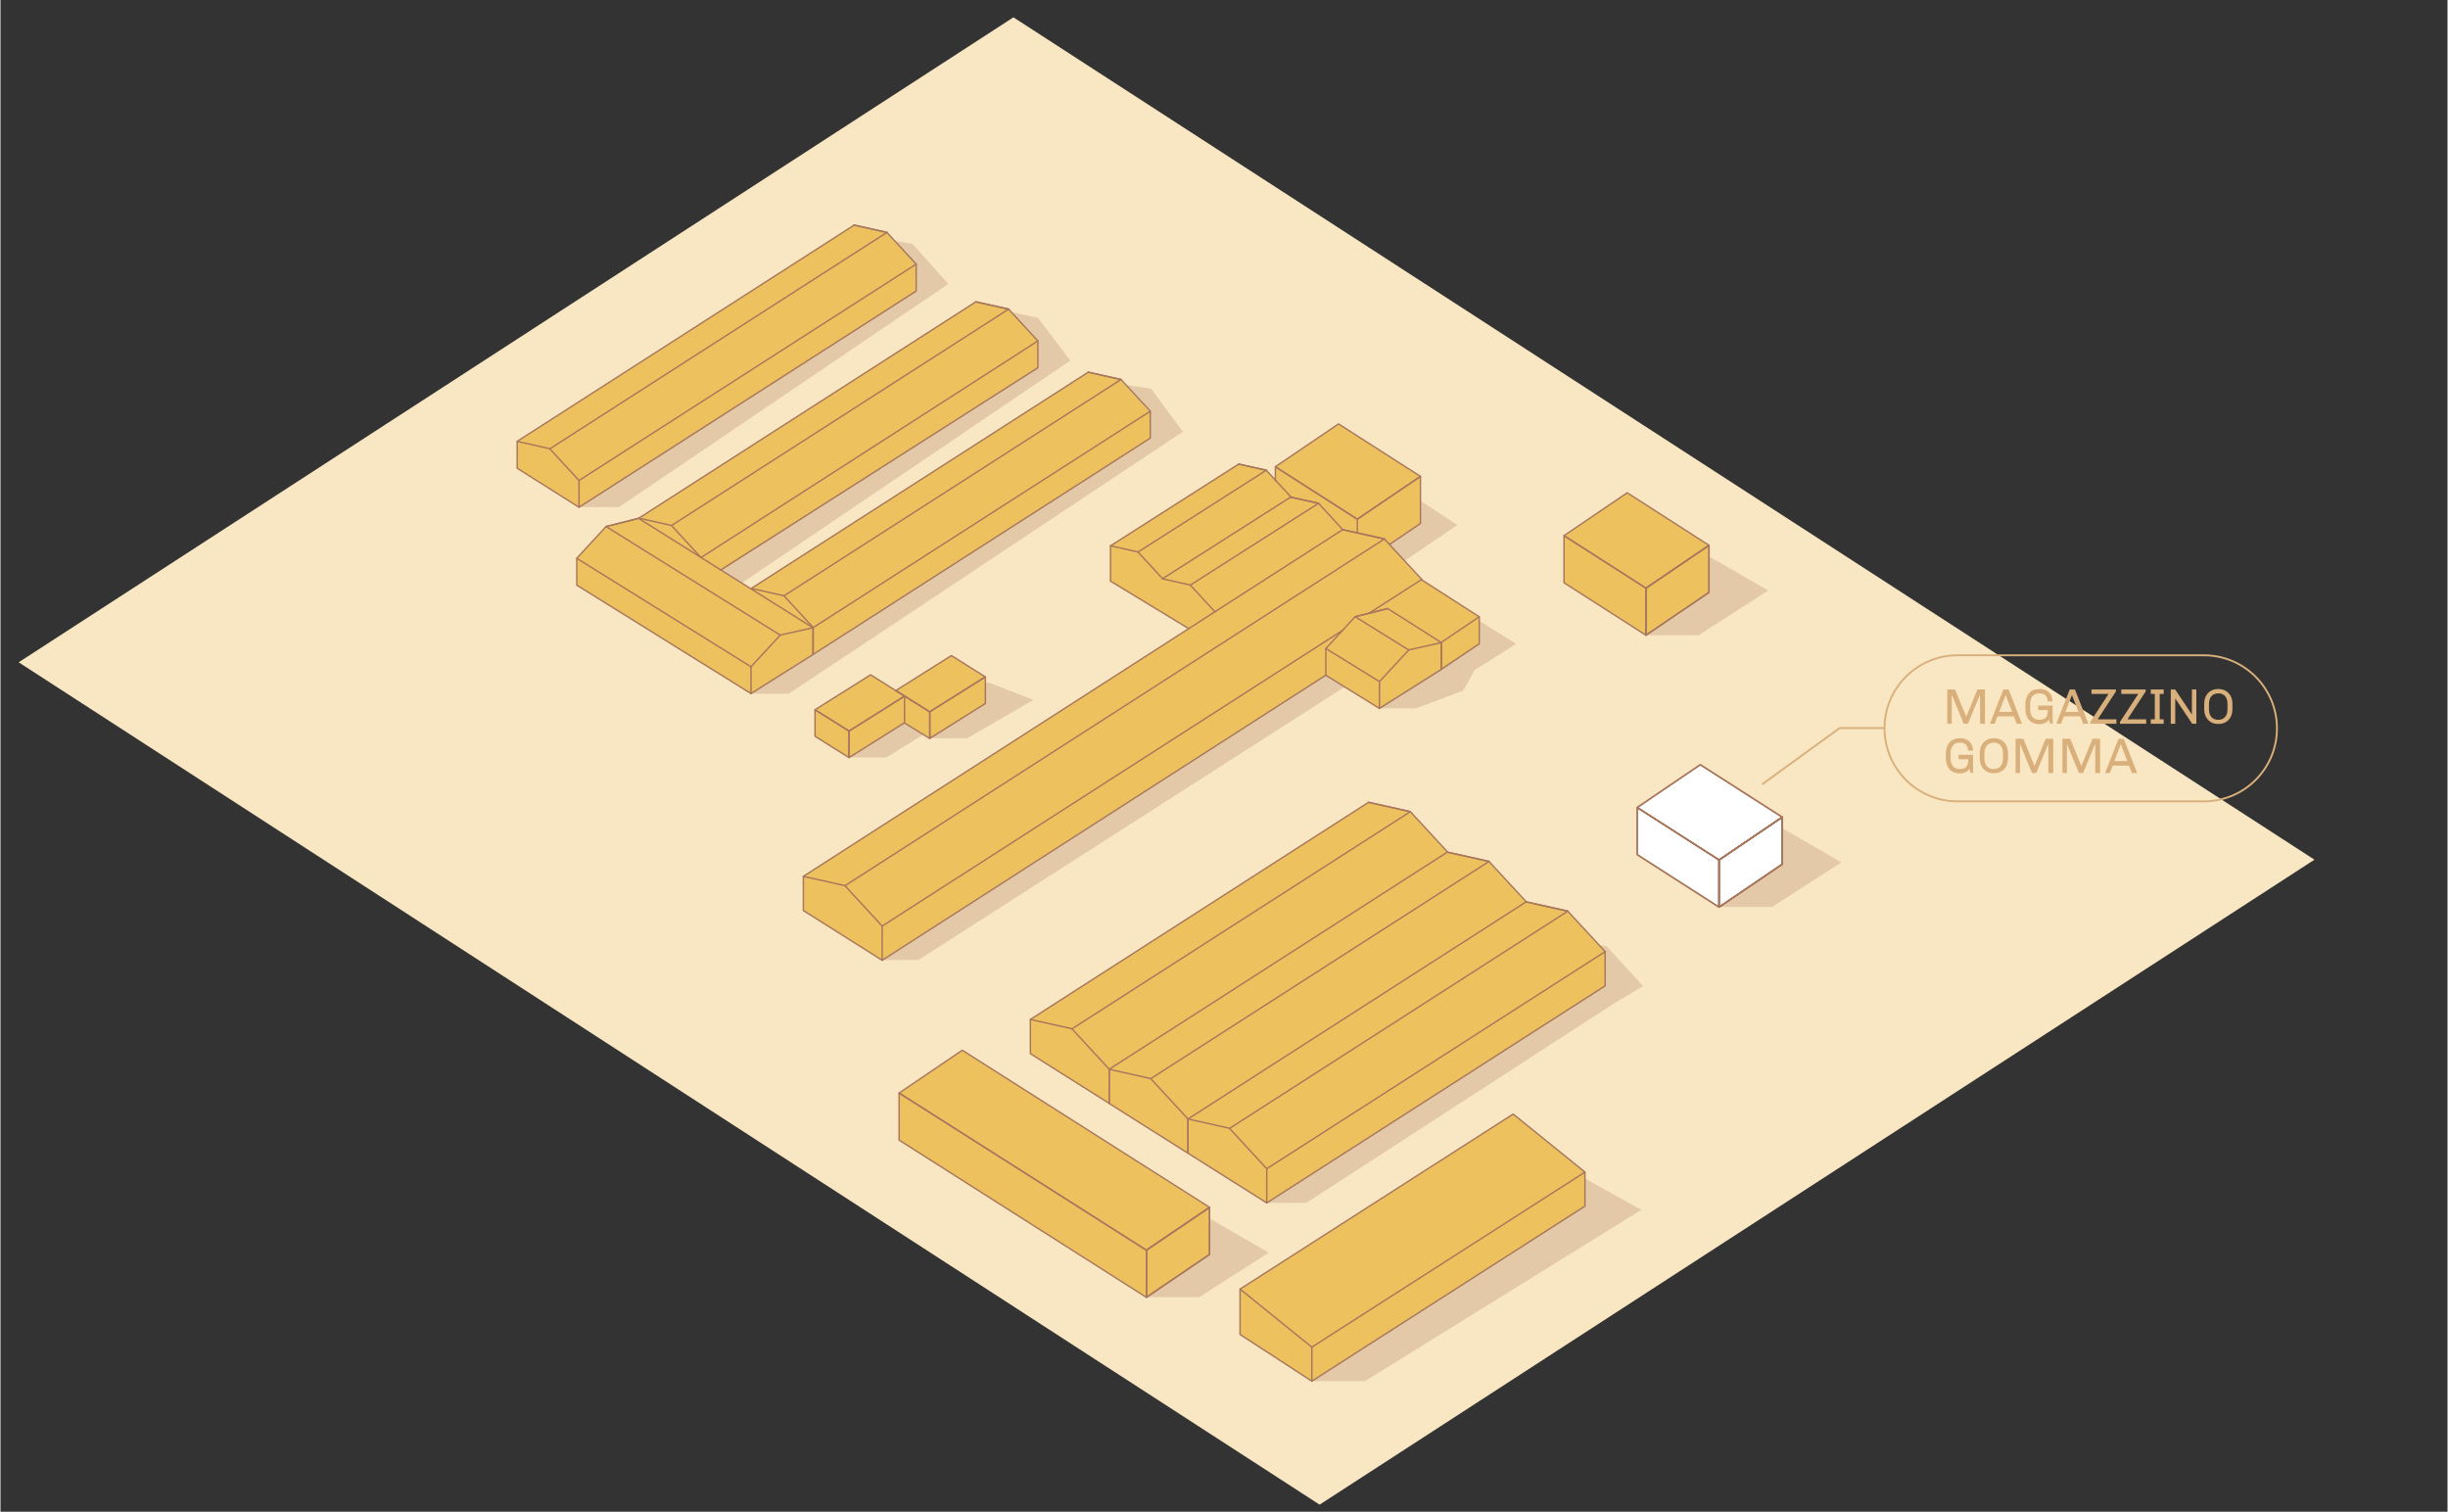 <?xml version="1.0" encoding="utf-8"?>
<svg xmlns="http://www.w3.org/2000/svg" xmlns:xlink="http://www.w3.org/1999/xlink" version="1.1" id="Livello_1" x="0px" y="0px" viewBox="0 0 2583.9 1596.2" style="enable-background:new 0 0 2583.9 1596.2;" xml:space="preserve" width="2000" height="1235">
<rect x="0" y="0" width="2583.9" height="1596.2" fill="#333333" stroke="none"/>
<style type="text/css">
	.st0{fill:#E5B017;}
	.st1{fill:#F9E7C3;}
	.st2{fill:#EDC25E;}
	.st3{fill:#FFFFFF;}
	.st4{fill:none;stroke:#D9B07C;stroke-width:2;stroke-miterlimit:10;}
	.st5{fill:none;stroke:#A7765C;stroke-width:1.5;stroke-linecap:round;stroke-linejoin:round;}
	.st6{opacity:0.2;}
	.st7{fill:#8D5235;}
	.st8{fill:#D9B07C;}
</style>
<g id="BASE">
	<polygon class="st0" points="545.7,465.7 901.5,238 936,245.4 966.9,278.9 966.8,307.3 611,535.6 545.2,494.4  "/>
	<polygon class="st0" points="792.2,621.2 1148.7,393 1183.2,400.5 1214.1,434 1214.1,462.3 858.2,690.7 857.8,662.5  "/>
	<polygon class="st0" points="674.1,547.1 1029.9,318.7 1064.5,326.4 1095.4,360 1095.2,388 761,601.7 740,588.9  "/>
	<polygon class="st1" points="2443.4,907.7 1392.9,1588.7 19.2,699.3 1069.6,18.3  "/>
</g>
<g id="MAG_GOMMA">
	<polygon class="st2" points="545.9,466 901.1,237.8 935.6,245.3 966.7,279.2 966.8,307.5 611.3,535.3 545.3,494.5  "/>
	<polygon class="st2" points="674.5,546.6 1029.7,318.4 1064.2,325.9 1095.3,359.8 1095.4,388 740,615.8 673.9,575.1  "/>
	<polygon class="st2" points="792.6,621.5 1147.8,393.3 1182.3,400.8 1213.4,434.7 1213.5,463 858,690.8 792,650  "/>
	<polygon class="st2" points="608.5,617.8 608.5,589.5 639.9,556 674.3,547.5 857.4,663.4 857.9,690.4 792.5,732.5  "/>
	<path class="st2" d="M860.1,749.7l58.7-37.1l35.5,22.6c0,0,0.2,27.9,0.2,28.1s-58.8,36.4-58.8,36.4l-35.8-22L860.1,749.7   L860.1,749.7z"/>
	<path class="st2" d="M944.9,729.4l59.2-37.1l36.1,23.2c0,0-0.5,27.3-0.5,27.5s-58.5,36.4-58.5,36.4L945.9,758L944.9,729.4   L944.9,729.4z"/>
	<polygon class="st2" points="1171.9,613.9 1172.1,576.2 1307.4,490.1 1336.2,496.5 1362.6,525 1391.5,531.7 1417,559.2    1461.1,568.8 1500.8,612.4 1446.1,647.1 1430.2,651.5 1416.4,666.5 1399.2,684.5 1399.6,712.7 931,1013.4 847.3,961.3 847.7,925.3    1255.2,663.7  "/>
	<polygon class="st2" points="1561.1,651.5 1561.7,679.9 1456.3,747.7 1399.6,712.7 1399.2,684.5 1430.2,651.5 1446.1,647.1    1500.8,612.4  "/>
	<polygon class="st2" points="1346.4,492.9 1412.9,447.8 1499.2,503.2 1499.4,552.7 1466.5,575 1461.1,568.8 1417,559.2    1391.5,531.7 1362.6,525 1346.3,507  "/>
	<polygon class="st2" points="1651.4,565.9 1717.1,520.3 1803.6,576 1804.2,625.6 1737.9,670.4 1650.9,615.2  "/>
	<polygon class="st2" points="1308.9,1361.1 1597.3,1176.3 1673.1,1237.6 1673.1,1273.5 1384.7,1458.3 1308.9,1409  "/>
	<polygon class="st2" points="1087.3,1112.4 1087.3,1076.4 1444.6,847.3 1488.4,857 1527.8,899.7 1571.3,909.6 1610.9,952.3    1654.6,962.1 1694.3,1004.9 1694.3,1041.1 1337.2,1269.9  "/>
	<polygon class="st3" points="1728.5,853.3 1794.2,807.7 1880.7,863.4 1881.3,913 1814.9,957.8 1728,902.7  "/>
	<g>
		<polyline class="st4" points="1860.2,828.1 1942.1,768.7 1988.7,768.7   "/>
	</g>
	<g>
		<polygon class="st5" points="1881.4,862.8 1814.7,908 1814.7,957.8 1881.4,912.5   "/>
		<polygon class="st5" points="1881.4,862.8 1814.7,908 1814.7,957.8 1881.4,912.5   "/>
		<polygon class="st5" points="1728.3,852.7 1814.7,908 1814.7,957.8 1728.3,902.4   "/>
		<polygon class="st5" points="1881.4,862.8 1814.7,908 1728.3,852.6 1794.9,807.4   "/>
	</g>
	<polygon class="st2" points="949.3,1154.4 1015,1108.8 1276.1,1275 1276.8,1324.7 1210.4,1369.4 948.8,1203.8  "/>
</g>
<g id="OMBRA">
	<g class="st6">
		<polygon class="st7" points="610.6,535.4 653.2,535.4 1000.9,299.8 962.8,257.3 944.2,254.4 966.4,278.8 966.4,307.1   "/>
		<polygon class="st7" points="761,601.7 782.8,615.6 1129.7,380.7 1095.4,335.5 1068,329.6 1095.3,359.7 1095.3,388.1   "/>
		<polyline class="st7" points="879.9,676.8 1214.1,463.1 1214.1,434.8 1187.9,406.4 1214.7,410.3 1248.6,455.8 832.2,732.6     792.5,732.5   "/>
		<polygon class="st7" points="895.6,799.7 935.3,799.8 974.4,775.6 954.5,763.3   "/>
		<polygon class="st7" points="980.9,779.5 1020.6,779.6 1090.8,739 1044.1,720.9 1039.9,720.7 1039.9,742.3   "/>
		<polyline class="st7" points="1803.9,587.4 1866.6,623.5 1793.2,670.7 1737.2,670.7 1804,625.5   "/>
		<polyline class="st7" points="1673,1244.3 1732.7,1277.4 1440.8,1458.3 1384.7,1458.3 1672.9,1273.1   "/>
		<polygon class="st7" points="931,1013.9 969.4,1013.5 1419,725.5 1399.3,713.2   "/>
		<polygon class="st7" points="1455.5,747.9 1494.6,747.9 1544.6,729.2 1556.7,707.5 1600.5,679.8 1561.4,655.5 1561.3,679.4   "/>
		<polygon class="st7" points="1499.4,528.7 1538.4,554.4 1482.4,592.3 1466.8,574.8 1499.4,552.7   "/>
		<polygon class="st7" points="1704.4,1059.1 1379,1270 1337.6,1270 1686.1,1046   "/>
		<polyline class="st7" points="1684.7,1046.9 1694.1,1040.9 1694.2,1004.6 1688,997.6 1696.2,999.4 1734.6,1041.2 1704.4,1059.1     1684.7,1046.9   "/>
		<polyline class="st7" points="1276.5,1286.4 1339.2,1322.6 1265.8,1369.7 1209.8,1369.7 1276.6,1324.5   "/>
		<polyline class="st7" points="1881.2,874.4 1943.9,910.5 1870.5,957.7 1814.5,957.7 1881.2,912.5   "/>
	</g>
</g>
<g id="LINEE">
	<g>
		<polygon class="st5" points="931,977.8 931,1013.9 847.8,961.4 847.8,925.3 891.6,935.1   "/>
		<line class="st5" x1="1399.6" y1="712.8" x2="931" y2="1013.9"/>
		<polyline class="st5" points="1417.5,559.3 1461.3,569.1 1500.8,611.8   "/>
		<line class="st5" x1="1461.4" y1="569" x2="1417.3" y2="559.2"/>
		<line class="st5" x1="847.8" y1="925.3" x2="1417.3" y2="559.2"/>
		<line class="st5" x1="1461.4" y1="569" x2="891.9" y2="935.1"/>
		<line class="st5" x1="1445.1" y1="647.5" x2="1500.8" y2="611.8"/>
		<line class="st5" x1="1417.4" y1="665.4" x2="931" y2="977.8"/>
	</g>
	<g>
		<polyline class="st5" points="792.8,621.3 827.2,629 858.2,662.6 858.2,690.9   "/>
		<polyline class="st5" points="1148.8,393 1183.2,400.7 1214.1,434.2 1214.1,462.6 858.2,690.9   "/>
		<line class="st5" x1="1183.2" y1="400.7" x2="1148.6" y2="393"/>
		<line class="st5" x1="792.8" y1="621.3" x2="1148.6" y2="393"/>
		<line class="st5" x1="1183.2" y1="400.7" x2="827.5" y2="629"/>
		<line class="st5" x1="858.2" y1="662.6" x2="1214.1" y2="434.2"/>
	</g>
	<g>
		<polyline class="st5" points="674.1,547.1 708.5,554.8 739.5,588.5   "/>
		<polyline class="st5" points="1030.1,318.7 1064.5,326.4 1095.4,360 1095.4,388.3 760.4,601.9   "/>
		<line class="st5" x1="1064.5" y1="326.4" x2="1029.9" y2="318.7"/>
		<line class="st5" x1="674.1" y1="547.1" x2="1029.9" y2="318.7"/>
		<line class="st5" x1="1064.5" y1="326.4" x2="708.7" y2="554.8"/>
		<line class="st5" x1="739.7" y1="588.7" x2="1095.4" y2="360"/>
	</g>
	<g>
		<polygon class="st5" points="610.9,507.3 610.9,535.6 545.6,494.4 545.6,466 580,473.8   "/>
		<polyline class="st5" points="901.6,237.7 936,245.4 966.9,278.9 966.9,307.3 610.9,535.6   "/>
		<line class="st5" x1="936" y1="245.4" x2="901.4" y2="237.7"/>
		<line class="st5" x1="545.6" y1="466" x2="901.4" y2="237.7"/>
		<line class="st5" x1="936" y1="245.4" x2="580.2" y2="473.8"/>
		<line class="st5" x1="610.9" y1="507.3" x2="966.9" y2="278.9"/>
	</g>
	<g>
		<polygon class="st5" points="1337.1,1234 1337.1,1270.1 1253.9,1217.6 1253.9,1181.5 1297.7,1191.3   "/>
		<polyline class="st5" points="1611.2,952.3 1655,962.1 1694.4,1004.8 1694.4,1040.9 1337.1,1270.1   "/>
		<line class="st5" x1="1655.1" y1="962" x2="1611" y2="952.2"/>
		<line class="st5" x1="1253.9" y1="1181.5" x2="1611" y2="952.2"/>
		<line class="st5" x1="1655.1" y1="962" x2="1298" y2="1191.3"/>
		<line class="st5" x1="1337.1" y1="1234" x2="1694.4" y2="1004.8"/>
	</g>
	<g>
		<polygon class="st5" points="1253.9,1181.5 1253.9,1217.6 1170.7,1165.1 1170.7,1129 1214.5,1138.8   "/>
		<polyline class="st5" points="1528,899.8 1571.8,909.6 1611.2,952.3   "/>
		<line class="st5" x1="1571.9" y1="909.5" x2="1527.8" y2="899.7"/>
		<line class="st5" x1="1170.7" y1="1129" x2="1527.8" y2="899.7"/>
		<line class="st5" x1="1571.9" y1="909.5" x2="1214.8" y2="1138.8"/>
	</g>
	<g>
		<polygon class="st5" points="1170.7,1128.9 1170.7,1165 1087.5,1112.5 1087.5,1076.4 1131.3,1086.2   "/>
		<polyline class="st5" points="1444.8,847.2 1488.7,857 1528.1,899.7   "/>
		<line class="st5" x1="1488.7" y1="857" x2="1444.6" y2="847.1"/>
		<line class="st5" x1="1087.5" y1="1076.4" x2="1444.6" y2="847.1"/>
		<line class="st5" x1="1488.7" y1="857" x2="1131.6" y2="1086.2"/>
	</g>
	<g>
		<polyline class="st5" points="1254.5,663.6 1172.1,613.6 1172.1,576.3   "/>
		<g>
			<polyline class="st5" points="1172.2,576.3 1201.1,582.8 1227.1,611    "/>
			<polyline class="st5" points="1307.7,490.1 1336.6,496.5 1362.6,524.7    "/>
			<line class="st5" x1="1336.6" y1="496.5" x2="1307.5" y2="490"/>
			<line class="st5" x1="1172.2" y1="576.3" x2="1307.5" y2="490"/>
			<line class="st5" x1="1336.6" y1="496.5" x2="1201.3" y2="582.8"/>
			<line class="st5" x1="1227.1" y1="611" x2="1362.6" y2="524.7"/>
		</g>
		<g>
			<polyline class="st5" points="1227.3,611.2 1256.3,617.7 1282.3,645.9    "/>
			<polyline class="st5" points="1362.8,525 1391.8,531.5 1417.3,559.2    "/>
			<line class="st5" x1="1391.8" y1="531.4" x2="1362.7" y2="525"/>
			<line class="st5" x1="1391.8" y1="531.4" x2="1256.5" y2="617.7"/>
		</g>
	</g>
	<g>
		<polygon class="st5" points="1384.7,1458.3 1308.9,1409 1308.9,1361.1 1384.7,1422.4   "/>
		<polyline class="st5" points="1308.9,1361.1 1597.3,1176.3 1673.1,1237.6 1673.1,1273.5 1384.7,1458.3   "/>
		<line class="st5" x1="1384.7" y1="1422.4" x2="1673.1" y2="1237.6"/>
	</g>
	<g>
		<polygon class="st5" points="792.5,704 792.5,732.3 857.9,691.1 857.9,662.8 823.5,670.5   "/>
		<polyline class="st5" points="673.6,547.4 639.4,556 608.5,589.5 608.5,617.8 792.5,732.3   "/>
		<line class="st5" x1="639.4" y1="555.9" x2="673.8" y2="547.3"/>
		<line class="st5" x1="857.9" y1="662.8" x2="673.8" y2="547.3"/>
		<line class="st5" x1="639.4" y1="555.9" x2="823.2" y2="670.5"/>
		<line class="st5" x1="792.5" y1="704" x2="608.5" y2="589.5"/>
	</g>
	<g>
		<polygon class="st5" points="1456.1,719.7 1456.1,748 1521.5,706.8 1521.5,678.5 1487.1,686.2   "/>
		<polyline class="st5" points="1464.6,642.6 1430.4,651.2 1399.5,684.7 1399.5,713 1456.1,748   "/>
		<line class="st5" x1="1430.4" y1="651.1" x2="1464.8" y2="642.6"/>
		<line class="st5" x1="1521.5" y1="678.5" x2="1464.8" y2="642.6"/>
		<line class="st5" x1="1430.4" y1="651.1" x2="1486.8" y2="686.2"/>
		<line class="st5" x1="1456.1" y1="719.7" x2="1399.5" y2="684.7"/>
		<polygon class="st5" points="1561.5,651.2 1521.5,678.2 1521.5,706.7 1561.5,679.7   "/>
		<line class="st5" x1="1561.4" y1="651.2" x2="1500.8" y2="612.3"/>
	</g>
	<g>
		<g>
			<polygon class="st5" points="954.6,763.1 896,799.9 896,771.9 954.6,735    "/>
			<polygon class="st5" points="860.1,777.4 896,799.9 896,771.9 860.1,749.4    "/>
			<polygon class="st5" points="918.8,712.5 954.6,735 896,771.9 860.1,749.4    "/>
		</g>
		<g>
			<polygon class="st5" points="1040,742.8 981.3,779.6 981.3,751.5 1040,714.7    "/>
			<polyline class="st5" points="954.5,763.3 981.3,779.8 981.3,751.8 945.4,729.3    "/>
		</g>
		<polygon class="st5" points="1004.1,692.2 1039.9,714.7 981.3,751.5 945.5,729.1   "/>
	</g>
	<g>
		<polygon class="st5" points="1804.1,575.8 1737.5,621 1737.5,670.7 1804.1,625.5   "/>
		<polygon class="st5" points="1804.1,575.8 1737.5,621 1737.5,670.7 1804.1,625.5   "/>
		<polygon class="st5" points="1651,565.6 1737.5,621 1737.5,670.7 1651,615.3   "/>
		<polygon class="st5" points="1804.1,575.8 1737.5,621 1651,565.6 1717.7,520.3   "/>
	</g>
	<g>
		<polyline class="st5" points="1466.8,574.8 1499.4,552.7 1499.4,503 1432.7,548.2   "/>
		<polyline class="st5" points="1346.2,507.3 1346.2,492.9 1432.7,548.2 1432.7,562.8   "/>
		<polygon class="st5" points="1499.4,503 1432.7,548.2 1346.2,492.8 1412.9,447.6   "/>
	</g>
	<g>
		<polygon class="st5" points="1276.7,1274.8 1210,1320 1210,1369.8 1276.7,1324.5   "/>
		<polygon class="st5" points="1276.7,1274.8 1210,1320 1210,1369.8 1276.7,1324.5   "/>
		<polygon class="st5" points="948.9,1154.1 1210,1320 1210,1369.8 948.9,1203.8   "/>
		<polygon class="st5" points="1276.7,1274.8 1210,1320 948.9,1154.1 1015.6,1108.9   "/>
	</g>
	<g>
		<polygon class="st5" points="1881.4,862.8 1814.7,908 1814.7,957.8 1881.4,912.5   "/>
		<polygon class="st5" points="1881.4,862.8 1814.7,908 1814.7,957.8 1881.4,912.5   "/>
		<polygon class="st5" points="1728.3,852.7 1814.7,908 1814.7,957.8 1728.3,902.4   "/>
		<polygon class="st5" points="1881.4,862.8 1814.7,908 1728.3,852.6 1794.9,807.4   "/>
	</g>
</g>
<g>
	<path class="st4" d="M2326.7,846.1h-260.2c-42.6,0-77.1-34.6-77.1-77.1l0,0c0-42.6,34.6-77.1,77.1-77.1h260.2   c42.6,0,77.1,34.6,77.1,77.1l0,0C2403.9,811.5,2369.4,846.1,2326.7,846.1z"/>
	<g>
		<path class="st8" d="M2095.5,728v36.2h-5.2V734h-0.3l-12.5,30.2h-4.4l-12.5-30.2h-0.2v30.2h-4.7V728h8.2l11.7,28.5h0.2l11.7-28.5    H2095.5z"/>
		<path class="st8" d="M2120.4,728l14.2,36.2h-5.6l-3-7.8h-17.3l-3,7.8h-5l14.2-36.2H2120.4z M2117.5,734.2h-0.3l-6.7,17.4h13.7    L2117.5,734.2z"/>
		<path class="st8" d="M2160.3,729c2.1,1.1,3.7,2.6,4.8,4.6s1.7,4.3,1.7,7h-5.2c0-2.7-0.7-4.8-2.2-6.3c-1.5-1.5-3.7-2.2-6.5-2.2    c-3.2,0-5.6,1-7.2,3c-1.7,1.9-2.5,4.8-2.5,8.6v4.7c0,3.8,0.8,6.6,2.5,8.6c1.7,2,4.1,3,7.3,3c3,0,5.3-0.8,6.7-2.3s2.1-4,2.1-7.3    v-0.7h-10.2V745h15.3v12.3c0,3,0.1,5.2,0.3,6.7h-3c-0.5-1.4-0.8-2.9-1-4.3c-2.3,3.2-5.7,4.9-10.1,4.9c-4.6,0-8.3-1.4-11-4.3    c-2.6-2.9-3.9-6.9-3.9-11.9v-4.7c0-5,1.3-9,3.9-11.9c2.6-2.9,6.2-4.3,11-4.3C2155.7,727.4,2158.2,728,2160.3,729z"/>
		<path class="st8" d="M2190.5,728l14.2,36.2h-5.6l-3-7.8h-17.3l-3,7.8h-5l14.2-36.2H2190.5z M2187.5,734.2h-0.3l-6.7,17.4h13.7    L2187.5,734.2z"/>
		<path class="st8" d="M2233.8,728v2l-19.3,29.5h19.8v4.7h-27.6v-2l19.3-29.5h-18V728H2233.8z"/>
		<path class="st8" d="M2265.2,728v2l-19.3,29.5h19.8v4.7h-27.6v-2l19.3-29.5h-18V728H2265.2z"/>
		<path class="st8" d="M2284.2,728v4.7h-4.2v26.8h4.2v4.7h-13.6v-4.7h4.2v-26.8h-4.2V728H2284.2z"/>
		<path class="st8" d="M2318.7,728v36.2h-4.4l-17.7-26.5l-0.2,0.1v26.4h-4.7V728h4.6l17.5,26.2l0.2-0.1V728L2318.7,728L2318.7,728z"/>
		<path class="st8" d="M2349.7,729.4c2.2,1.3,4,3.2,5.3,5.6c1.3,2.5,1.8,5.4,1.8,8.6v4.7c0,3.4-0.6,6.2-1.8,8.6    c-1.3,2.5-3,4.3-5.3,5.6c-2.2,1.3-4.9,1.9-7.8,1.9s-5.6-0.6-7.8-1.9c-2.2-1.3-4-3.2-5.3-5.6c-1.3-2.5-1.8-5.4-1.8-8.6v-4.7    c0-3.4,0.6-6.2,1.8-8.6c1.3-2.5,3-4.3,5.3-5.6c2.2-1.3,4.9-1.9,7.8-1.9S2347.4,728.1,2349.7,729.4z M2334.6,735.1    c-1.8,2-2.6,4.8-2.6,8.6v4.7c0,3.8,0.8,6.6,2.5,8.6c1.7,2,4.1,3,7.3,3c3.1,0,5.5-1,7.2-3c1.8-1.9,2.6-4.8,2.6-8.6v-4.7    c0-3.8-0.8-6.6-2.5-8.6c-1.7-2-4.1-3-7.3-3C2338.7,732.2,2336.3,733.1,2334.6,735.1z"/>
		<path class="st8" d="M2076.3,781c2.1,1.1,3.7,2.6,4.8,4.6s1.7,4.3,1.7,7h-5.2c0-2.7-0.7-4.8-2.2-6.3c-1.5-1.5-3.7-2.2-6.5-2.2    c-3.2,0-5.6,1-7.2,3c-1.7,1.9-2.5,4.8-2.5,8.6v4.7c0,3.8,0.8,6.6,2.5,8.6c1.7,2,4.1,3,7.3,3c3,0,5.3-0.8,6.7-2.3s2.1-4,2.1-7.3    v-0.7h-10.2V797h15.3v12.3c0,3,0.1,5.2,0.3,6.7h-3c-0.5-1.4-0.8-2.9-1-4.3c-2.3,3.2-5.7,4.9-10.1,4.9c-4.6,0-8.3-1.4-11-4.3    c-2.6-2.9-3.9-6.9-3.9-11.9v-4.7c0-5,1.3-9,3.9-11.9c2.6-2.9,6.2-4.3,11-4.3C2071.9,779.4,2074.3,780,2076.3,781z"/>
		<path class="st8" d="M2112.7,781.4c2.2,1.3,4,3.2,5.3,5.6c1.3,2.5,1.8,5.4,1.8,8.6v4.7c0,3.4-0.6,6.2-1.8,8.6    c-1.3,2.5-3,4.3-5.3,5.6c-2.2,1.3-4.9,1.9-7.8,1.9s-5.6-0.6-7.8-1.9c-2.2-1.3-4-3.2-5.3-5.6c-1.3-2.5-1.8-5.4-1.8-8.6v-4.7    c0-3.4,0.6-6.2,1.8-8.6c1.3-2.5,3-4.3,5.3-5.6c2.2-1.3,4.9-1.9,7.8-1.9C2107.8,779.4,2110.4,780.1,2112.7,781.4z M2097.5,787.1    c-1.8,2-2.6,4.8-2.6,8.6v4.7c0,3.8,0.8,6.6,2.5,8.6c1.7,2,4.1,3,7.3,3c3.1,0,5.5-1,7.2-3c1.8-1.9,2.6-4.8,2.6-8.6v-4.7    c0-3.8-0.8-6.6-2.5-8.6c-1.7-2-4.1-3-7.3-3C2101.7,784.2,2099.3,785.1,2097.5,787.1z"/>
		<path class="st8" d="M2167.6,780v36.2h-5.2V786h-0.3l-12.5,30.2h-4.4l-12.5-30.2h-0.2v30.2h-4.7V780h8.2l11.7,28.5h0.2l11.7-28.5    H2167.6z"/>
		<path class="st8" d="M2217.1,780v36.2h-5.2V786h-0.3l-12.5,30.2h-4.4l-12.5-30.2h-0.2v30.2h-4.7V780h8.2l11.7,28.5h0.2l11.7-28.5    H2217.1z"/>
		<path class="st8" d="M2242,780l14.2,36.2h-5.6l-3-7.8h-17.3l-3,7.8h-5l14.2-36.2H2242z M2239.1,786.2h-0.3l-6.7,17.4h13.7    L2239.1,786.2z"/>
	</g>
</g>
</svg>
